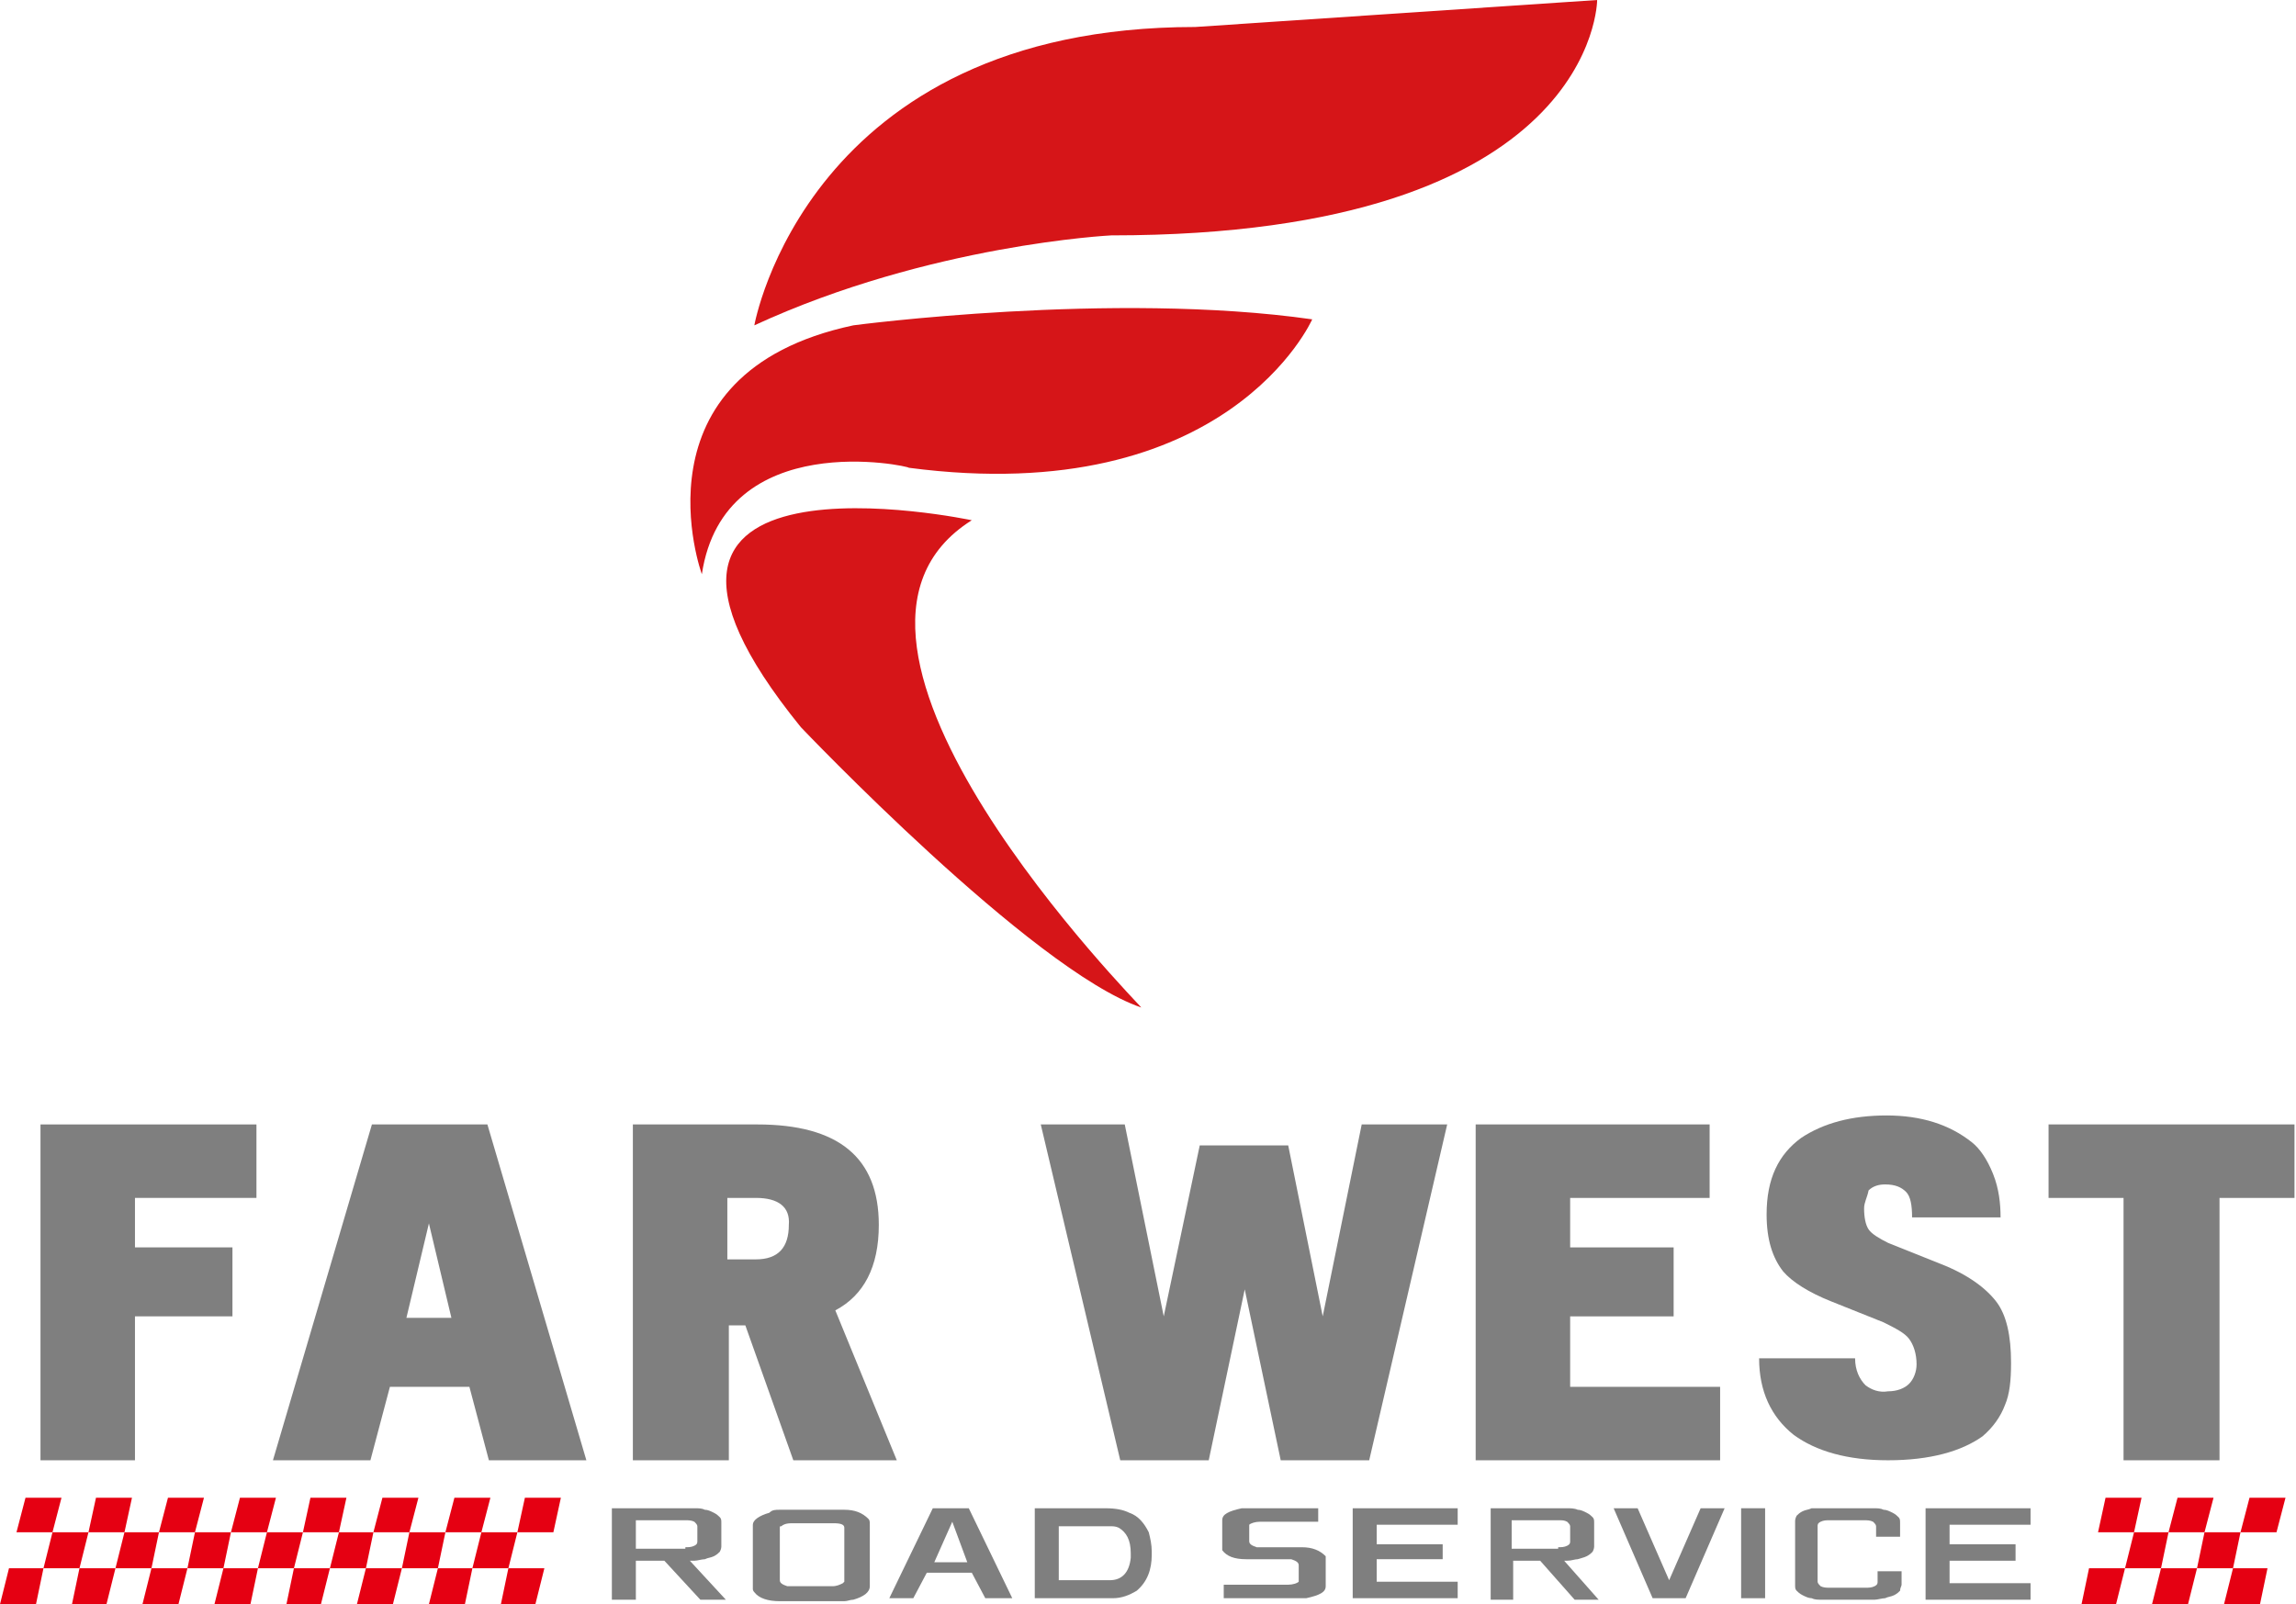 <?xml version="1.0" encoding="utf-8"?>
<!-- Generator: Adobe Illustrator 24.0.3, SVG Export Plug-In . SVG Version: 6.00 Build 0)  -->
<svg version="1.1" id="レイヤー_1" xmlns="http://www.w3.org/2000/svg" xmlns:xlink="http://www.w3.org/1999/xlink" x="0px"
	 y="0px" width="153.1px" height="107px" viewBox="0 0 153.1 107" style="enable-background:new 0 0 153.1 107;"
	 xml:space="preserve">
<style type="text/css">
	.st0{fill:#E50012;}
	.st1{fill:#D61518;}
	.st2{fill:#7F7F7F;}
</style>
<g>
	<polygon class="st0" points="17.2,104.6 19.6,104.6 20.2,102.2 17.8,102.2 	"/>
	<polygon class="st0" points="20.2,102.2 22.6,102.2 23.1,99.9 20.7,99.9 	"/>
	<polygon class="st0" points="22,104.6 24.4,104.6 24.9,102.2 22.6,102.2 	"/>
	<polygon class="st0" points="19.1,107 21.4,107 22,104.6 19.6,104.6 	"/>
	<polygon class="st0" points="24.9,102.2 27.3,102.2 27.9,99.9 25.5,99.9 	"/>
	<polygon class="st0" points="26.8,104.6 29.2,104.6 29.7,102.2 27.3,102.2 	"/>
	<polygon class="st0" points="23.8,107 26.2,107 26.8,104.6 24.4,104.6 	"/>
	<polygon class="st0" points="29.7,102.2 32.1,102.2 32.7,99.9 30.3,99.9 	"/>
	<polygon class="st0" points="28.6,107 31,107 31.5,104.6 29.2,104.6 	"/>
	<polygon class="st0" points="31.5,104.6 33.9,104.6 34.5,102.2 32.1,102.2 	"/>
	<polygon class="st0" points="34.5,102.2 36.9,102.2 37.4,99.9 35,99.9 	"/>
	<polygon class="st0" points="33.4,107 35.7,107 36.3,104.6 33.9,104.6 	"/>
</g>
<g>
	<polygon class="st0" points="1.1,102.2 3.5,102.2 4.1,99.9 1.7,99.9 	"/>
	<polygon class="st0" points="2.9,104.6 5.3,104.6 5.9,102.2 3.5,102.2 	"/>
	<polygon class="st0" points="0,107 2.4,107 2.9,104.6 0.6,104.6 	"/>
	<polygon class="st0" points="5.9,102.2 8.3,102.2 8.8,99.9 6.4,99.9 	"/>
	<polygon class="st0" points="7.7,104.6 10.1,104.6 10.6,102.2 8.3,102.2 	"/>
	<polygon class="st0" points="4.8,107 7.1,107 7.7,104.6 5.3,104.6 	"/>
	<polygon class="st0" points="146.5,104.6 148.9,104.6 149.4,102.2 147,102.2 	"/>
	<polygon class="st0" points="149.4,102.2 151.8,102.2 152.4,99.9 150,99.9 	"/>
	<polygon class="st0" points="148.3,107 150.7,107 151.2,104.6 148.9,104.6 	"/>
	<polygon class="st0" points="139.9,102.2 142.3,102.2 142.8,99.9 140.4,99.9 	"/>
	<polygon class="st0" points="141.7,104.6 144.1,104.6 144.6,102.2 142.3,102.2 	"/>
	<polygon class="st0" points="138.8,107 141.1,107 141.7,104.6 139.3,104.6 	"/>
	<polygon class="st0" points="144.6,102.2 147,102.2 147.6,99.9 145.2,99.9 	"/>
	<polygon class="st0" points="143.5,107 145.9,107 146.5,104.6 144.1,104.6 	"/>
	<polygon class="st0" points="10.6,102.2 13,102.2 13.6,99.9 11.2,99.9 	"/>
	<polygon class="st0" points="12.5,104.6 14.9,104.6 15.4,102.2 13,102.2 	"/>
	<polygon class="st0" points="9.5,107 11.9,107 12.5,104.6 10.1,104.6 	"/>
	<polygon class="st0" points="15.4,102.2 17.8,102.2 18.4,99.9 16,99.9 	"/>
	<polygon class="st0" points="14.3,107 16.7,107 17.2,104.6 14.9,104.6 	"/>
</g>
<g>
	<path class="st1" d="M50.3,21.7c0,0,3.5-19.9,29.4-19.9L106.5,0c0,0,0,15.7-32.4,15.7C74.1,15.7,62,16.3,50.3,21.7z"/>
	<path class="st1" d="M64.8,34.7c0,0-27.3-5.8-11.4,13.8c0,0,15.4,16.2,22.7,18.7C76.2,67.2,51.9,42.8,64.8,34.7z"/>
	<path class="st1" d="M46.8,38.3c0,0-4.9-13.4,10.1-16.6c0,0,17.3-2.3,30.6-0.4c0,0-5.6,12.7-26.9,9.9
		C60.7,31.1,48.3,28.4,46.8,38.3z"/>
</g>
<g>
	<path class="st2" d="M9,79.9v3.3h6.5v4.6H9v9.6H2.7V75h14.4v4.9H9z"/>
	<path class="st2" d="M32.6,97.4l-1.3-4.9H26l-1.3,4.9l-6.5,0L24.8,75h7.7l6.6,22.4L32.6,97.4z M28.6,81.6l-1.5,6.3h3L28.6,81.6z"/>
	<path class="st2" d="M52.9,97.4l-3.2-9h-1.1v9h-6.4V75h8.3c5.4,0,8.1,2.2,8.1,6.7c0,2.8-1,4.7-2.9,5.7l4.1,10H52.9z M50.4,79.9
		h-1.9V84h1.9c1.5,0,2.2-0.8,2.2-2.3C52.7,80.5,51.9,79.9,50.4,79.9z"/>
	<path class="st2" d="M91.3,97.4h-5.9l-2.4-11.4l-2.4,11.4h-5.9L69.4,75H75l2.6,12.8L80,76.4h5.9l2.3,11.4L90.8,75h5.7L91.3,97.4z"
		/>
	<path class="st2" d="M98.4,97.4V75h15.6v4.9h-9.3v3.3h6.9v4.6h-6.9v4.7h10v4.9H98.4z"/>
	<path class="st2" d="M124.3,80.6c0,0.6,0.1,1.1,0.3,1.4c0.2,0.3,0.7,0.6,1.3,0.9l3.5,1.4c1.8,0.7,3,1.6,3.7,2.5
		c0.7,0.9,1,2.3,1,4.1c0,1.2-0.1,2.1-0.4,2.8c-0.3,0.8-0.8,1.5-1.5,2.1c-1.4,1-3.5,1.6-6.3,1.6c-2.7,0-4.8-0.6-6.3-1.7
		c-1.5-1.2-2.3-2.9-2.3-5.1h6.4c0,0.8,0.3,1.4,0.7,1.8c0.4,0.3,0.9,0.5,1.5,0.4c0.6,0,1.1-0.2,1.4-0.5c0.3-0.3,0.5-0.8,0.5-1.3
		c0-0.7-0.2-1.3-0.5-1.7s-0.9-0.7-1.7-1.1l-3.5-1.4c-1.5-0.6-2.6-1.3-3.2-2c-0.7-0.9-1.1-2.1-1.1-3.8c0-2.4,0.8-4,2.3-5.1
		c1.5-1,3.4-1.5,5.7-1.5c2.3,0,4.2,0.6,5.7,1.8c0.5,0.4,1,1.1,1.4,2.1c0.4,1,0.5,2,0.5,2.9h-5.9c0-0.8-0.1-1.4-0.4-1.7
		c-0.3-0.3-0.7-0.5-1.4-0.5c-0.4,0-0.8,0.1-1.1,0.4C124.5,79.9,124.3,80.2,124.3,80.6z"/>
	<path class="st2" d="M148,79.9v17.5h-6.4V79.9h-5V75h16.4v4.9H148z"/>
</g>
<g>
	<path class="st2" d="M90.2,106.6v-6h7v1.1h-5.4v1.3h4.4v1h-4.4v1.5h5.4v1.1H90.2z"/>
</g>
<g>
	<path class="st2" d="M128.4,106.7v-6.1h7v1.1H130v1.3h4.4v1.1H130v1.5h5.4v1.1H128.4z"/>
</g>
<path class="st2" d="M40.9,100.6h5.4c0.3,0,0.5,0,0.7,0.1c0.2,0,0.4,0.1,0.6,0.2c0.2,0.1,0.3,0.2,0.4,0.3c0.1,0.1,0.1,0.2,0.1,0.4
	v1.5c0,0.1,0,0.2-0.1,0.4c-0.1,0.1-0.2,0.2-0.4,0.3c-0.2,0.1-0.4,0.1-0.6,0.2c-0.2,0-0.5,0.1-0.7,0.1H46l2.4,2.6h-1.7l-2.4-2.6h-1.9
	v2.6h-1.6V100.6z M45.7,103.2c0.2,0,0.4,0,0.6-0.1c0.2-0.1,0.2-0.2,0.2-0.3v-1c0-0.1-0.1-0.2-0.2-0.3c-0.2-0.1-0.4-0.1-0.6-0.1h-3.3
	v1.9H45.7z"/>
<path class="st2" d="M59.3,106.6l2.9-6h1.2h1.2l2.9,6h-1.8l-0.9-1.7h-3l-0.9,1.7H59.3z M63.5,101.5l-1.2,2.7h2.2L63.5,101.5z"/>
<path class="st2" d="M99.4,100.6h5.1c0.2,0,0.5,0,0.7,0.1c0.2,0,0.4,0.1,0.6,0.2c0.2,0.1,0.3,0.2,0.4,0.3c0.1,0.1,0.1,0.2,0.1,0.4
	v1.5c0,0.1,0,0.2-0.1,0.4c-0.1,0.1-0.2,0.2-0.4,0.3c-0.2,0.1-0.3,0.1-0.6,0.2c-0.2,0-0.4,0.1-0.7,0.1h-0.2l2.3,2.6h-1.6l-2.3-2.6
	h-1.8v2.6h-1.5V100.6z M103.9,103.2c0.2,0,0.4,0,0.6-0.1c0.2-0.1,0.2-0.2,0.2-0.3v-1c0-0.1-0.1-0.2-0.2-0.3
	c-0.2-0.1-0.3-0.1-0.6-0.1h-3.1v1.9H103.9z"/>
<path class="st2" d="M111.3,105.4l2.1-4.8h1.6l-2.6,6h-2.2l-2.6-6h1.6L111.3,105.4z"/>
<path class="st2" d="M117.7,106.6h-1.6v-6h1.6V106.6z"/>
<path class="st2" d="M121.4,100.6h3.5c0.3,0,0.5,0,0.7,0.1c0.2,0,0.4,0.1,0.6,0.2c0.2,0.1,0.3,0.2,0.4,0.3c0.1,0.1,0.1,0.2,0.1,0.4
	v0.9h-1.6v-0.7c0-0.1-0.1-0.2-0.2-0.3c-0.2-0.1-0.4-0.1-0.6-0.1H122c-0.2,0-0.4,0-0.6,0.1c-0.2,0.1-0.2,0.2-0.2,0.3v3.7
	c0,0.1,0.1,0.2,0.2,0.3c0.2,0.1,0.4,0.1,0.6,0.1h2.4c0.2,0,0.4,0,0.6-0.1c0.2-0.1,0.2-0.2,0.2-0.3v-0.7h1.6v0.9
	c0,0.1-0.1,0.2-0.1,0.4c-0.1,0.1-0.2,0.2-0.4,0.3c-0.2,0.1-0.4,0.1-0.6,0.2c-0.2,0-0.5,0.1-0.7,0.1h-3.5c-0.3,0-0.5,0-0.7-0.1
	c-0.2,0-0.4-0.1-0.6-0.2c-0.2-0.1-0.3-0.2-0.4-0.3c-0.1-0.1-0.1-0.2-0.1-0.4v-4.2c0-0.1,0-0.2,0.1-0.4c0.1-0.1,0.2-0.2,0.4-0.3
	c0.2-0.1,0.4-0.1,0.6-0.2C120.9,100.6,121.2,100.6,121.4,100.6z"/>
<path class="st2" d="M52,100.7h4.3c0.7,0,1.2,0.2,1.6,0.6c0.1,0.1,0.1,0.2,0.1,0.4v4.1c0,0.4-0.4,0.7-1.1,0.9
	c-0.2,0-0.4,0.1-0.6,0.1H52c-0.8,0-1.4-0.2-1.7-0.6c0,0-0.1-0.1-0.1-0.2v-4.3c0-0.3,0.4-0.6,1.1-0.8C51.5,100.7,51.7,100.7,52,100.7
	z M52,101.9v3.5c0,0.2,0.2,0.3,0.5,0.4c0.1,0,0.2,0,0.3,0h2.7c0.3,0,0.5-0.1,0.7-0.2c0.1-0.1,0.1-0.1,0.1-0.1v-3.6
	c0-0.2-0.2-0.3-0.7-0.3h-2.8c-0.4,0-0.6,0.1-0.7,0.2C52,101.8,52,101.8,52,101.9z"/>
<path class="st2" d="M83.1,100.6h4.8v0.9h-3.9c-0.3,0-0.6,0.1-0.7,0.2c0,0.1,0,0.1,0,0.1v1c0,0.2,0.2,0.3,0.5,0.4c0.1,0,0.2,0,0.3,0
	h2.7c0.7,0,1.2,0.2,1.6,0.6l0,0.2v1.8c0,0.4-0.4,0.6-1.3,0.8c-0.1,0-0.2,0-0.3,0h-5.2v-0.9h4.3c0.3,0,0.6-0.1,0.7-0.2
	c0-0.1,0-0.1,0-0.1v-1c0-0.2-0.2-0.3-0.5-0.4c-0.1,0-0.2,0-0.3,0h-2.7c-0.8,0-1.3-0.2-1.6-0.6c0-0.1,0-0.1,0-0.2v-1.8
	c0-0.4,0.4-0.6,1.3-0.8C82.9,100.6,83,100.6,83.1,100.6z"/>
<g>
	<g>
		<path class="st2" d="M76.6,102.2c-0.3-0.6-0.7-1.1-1.3-1.3c-0.4-0.2-0.9-0.3-1.6-0.3H69v6h1.5v0h3.7c0.6,0,1.1-0.2,1.6-0.5
			c0.7-0.6,1-1.4,1-2.4v-0.2C76.8,103,76.7,102.6,76.6,102.2z M75.4,103.6c0,0.1,0,0.2,0,0.3c-0.1,1-0.6,1.5-1.4,1.5h-3.4v-3.6h3.4
			c0.2,0,0.4,0,0.6,0.1C75.1,102.2,75.4,102.7,75.4,103.6L75.4,103.6z"/>
	</g>
</g>
</svg>
